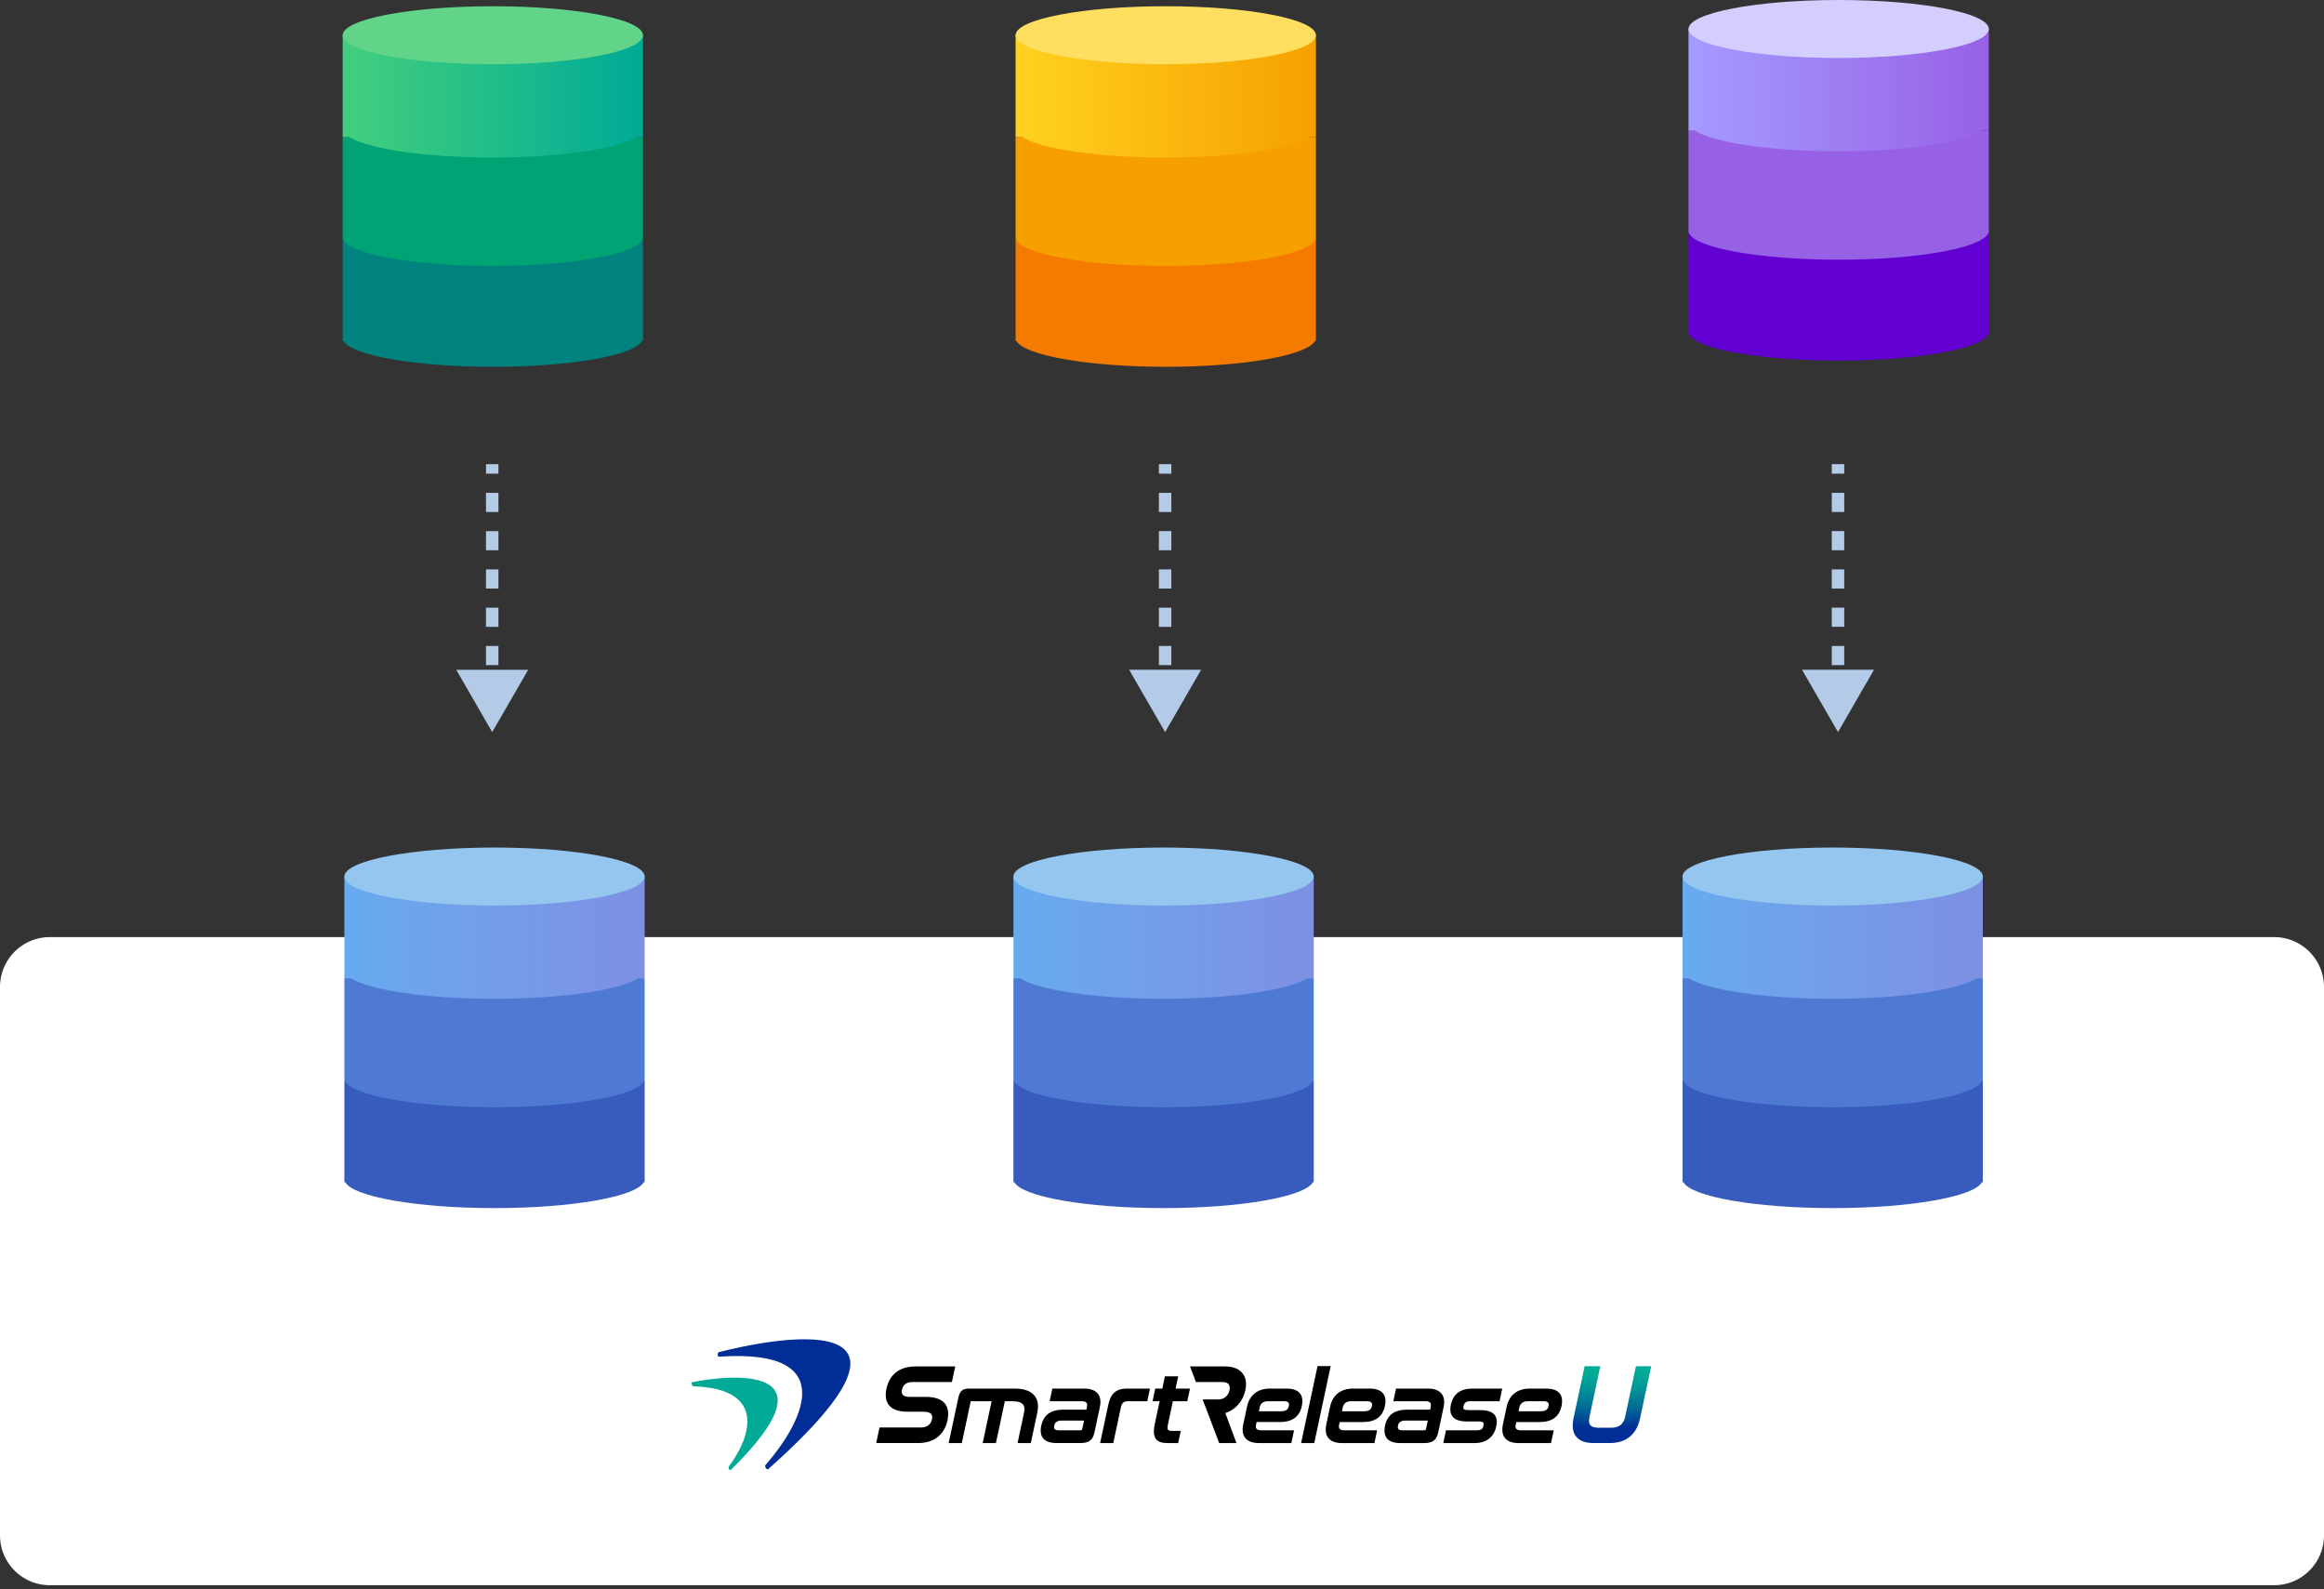 <svg width="373" height="255" viewBox="0 0 373 255" fill="none" xmlns="http://www.w3.org/2000/svg"><rect x="0" y="0" width="373" height="255" fill="#333333" stroke="none"/><path d="M0 158.375a8 8 0 018-8h357a8 8 0 018 8v88a8 8 0 01-8 8H8a8 8 0 01-8-8v-88z" fill="#fff"/><path d="M115.37 216.98c8.561-2.225 37.907-7.875 7.931 18.763-.218.195-.644-.424-.446-.647 5.241-5.962 12.969-18.813-7.473-17.391-.246.017-.261-.66-.012-.725z" fill="#002D96"/><path d="M111.113 221.791c5.993-1.18 23.653-3.044 6.194 14.07-.222.215-.497-.318-.308-.568 3.293-4.354 6.338-12.433-5.664-12.836-.245-.009-.482-.616-.222-.666z" fill="#00AA96"/><path d="M146.919 219.268c-2.504 0-4.154 1.271-4.644 3.58-.24 1.124-.104 2.013.41 2.644.562.691 1.57 1.042 2.989 1.042h2.56c.603 0 1.029.129 1.23.377.157.191.195.474.118.842-.18.842-.801 1.307-1.747 1.307h-6.669l-.535 2.502h6.69c2.56 0 4.245-1.295 4.747-3.65.246-1.149.107-2.055-.413-2.694-.574-.704-1.603-1.063-3.057-1.063h-2.578c-.562 0-.958-.121-1.144-.35-.148-.183-.183-.451-.109-.798.121-.566.502-1.237 1.643-1.237h6.371l.535-2.502h-6.397zm19.121 4.681c-.609-.748-1.691-1.128-3.217-1.128h-7.352c-.955 0-1.434.424-1.655 1.461l-1.555 7.283h2.11l1.419-6.645s.006-.023.009-.029l.012-.038h3.341l-1.434 6.715h2.125l1.434-6.715h1.218c.851 0 1.425.176 1.709.524.23.285.287.695.165 1.254l-1.052 4.937h2.125l1.035-4.849c.248-1.171.101-2.102-.44-2.767l.003-.003zm10.485 1.869c.198-.933.085-1.672-.337-2.193-.435-.533-1.174-.804-2.197-.804h-5.093l-.435 2.029h5.168c.248 0 .576.041.742.244.147.183.13.454.088.651l-.097.462h-3.704c-2.011 0-3.169.839-3.536 2.561-.186.875-.086 1.558.299 2.032.411.506 1.141.762 2.166.762h3.814c1.593 0 2.034-.644 2.288-1.837l.834-3.91v.003zm-2.815 3.442c-.041.192-.097.259-.342.259h-3.418c-.34 0-.576-.07-.686-.206-.094-.115-.115-.3-.062-.547.121-.569.482-.81 1.203-.81h3.583l-.278 1.304zm7.305-4.41h3.116l.435-2.029h-3.695c-1.706 0-2.602.775-2.989 2.594l-1.313 6.15h2.111l1.239-5.808c.136-.633.464-.904 1.096-.904v-.003zm7.666-2.029l.419-1.969h-2.125l-.42 1.969h-1.138l-.435 2.029h1.139l-.766 3.592c-.26 1.216-.195 2.007.204 2.499.346.427.937.624 1.859.624h1.677l.416-1.952h-1.416c-.325 0-.523-.056-.618-.17-.112-.136-.121-.404-.032-.819l.804-3.774h2.312l.434-2.029h-2.314zm19.957.763c-.411-.507-1.144-.763-2.181-.763h-2.611c-1.989 0-3.305 1.034-3.704 2.909l-.606 2.838c-.198.934-.086 1.673.337 2.194.435.533 1.174.803 2.197.803h5.188l.437-2.046h-5.277c-.251 0-.582-.041-.744-.241-.145-.18-.128-.457-.083-.654l.091-.433h3.705c2.022 0 3.183-.839 3.55-2.564.189-.88.089-1.569-.299-2.043zm-1.782 2.052c-.083.386-.296.827-1.239.827h-3.568l.133-.627c.095-.447.402-.983 1.321-.983h2.596c.234 0 .541.038.686.218.1.123.124.315.071.568v-.003zm4.608-6.424l-2.637 12.354h2.111l2.637-12.354h-2.111zm10.509 4.372c-.411-.507-1.147-.763-2.181-.763h-2.611c-1.989 0-3.305 1.034-3.704 2.909l-.606 2.838c-.198.934-.086 1.673.337 2.194.435.533 1.174.803 2.197.803h5.188l.437-2.046h-5.277c-.251 0-.582-.041-.745-.241-.147-.18-.127-.457-.082-.654l.091-.433h3.704c2.023 0 3.184-.839 3.551-2.564.189-.88.089-1.569-.299-2.043zm-1.782 2.052c-.083.386-.296.827-1.239.827h-3.568l.133-.627c.095-.447.402-.983 1.321-.983h2.596c.233 0 .541.038.686.218.1.123.124.315.071.568v-.003zm2.401 5.167c.41.506 1.141.762 2.166.762h3.814c1.593 0 2.034-.644 2.288-1.837l.834-3.91c.198-.933.085-1.672-.337-2.193-.435-.533-1.174-.804-2.197-.804h-5.093l-.432 2.029h5.167c.249 0 .577.041.743.244.147.183.13.454.088.651l-.097.462h-3.704c-2.011 0-3.17.839-3.536 2.561-.186.875-.086 1.558.298 2.032l-.002.003zm1.782-2.037c.121-.569.482-.81 1.203-.81h3.583l-.278 1.304c-.041.192-.097.259-.343.259h-3.417c-.34 0-.576-.07-.686-.206-.094-.115-.115-.3-.062-.547zm11.934-5.945c-1.918 0-3.08.872-3.446 2.594-.175.819-.077 1.46.286 1.911.423.518 1.171.771 2.282.771h1.884c.393 0 .641.062.742.186.076.094.088.253.038.488-.098.463-.313.748-1.079.748h-4.934l-.437 2.046h5.025c1.877 0 3.113-.953 3.482-2.688.172-.8.083-1.401-.271-1.837-.42-.515-1.183-.765-2.33-.765h-1.868c-.503 0-.689-.1-.757-.183-.071-.085-.08-.232-.033-.462.145-.683.609-.777 1.088-.777h4.698l.431-2.029h-4.804l.003-.003zm14.01.763c-.411-.507-1.144-.763-2.182-.763h-2.61c-1.99 0-3.305 1.034-3.704 2.909l-.606 2.838c-.198.934-.086 1.673.337 2.194.434.533 1.173.803 2.196.803h5.188l.438-2.046h-5.277c-.251 0-.582-.041-.745-.241-.145-.18-.127-.457-.083-.654l.092-.433h3.704c2.022 0 3.184-.839 3.551-2.564.189-.883.088-1.569-.299-2.043zm-1.783 2.052c-.082.386-.295.824-1.238.824h-3.568l.133-.627c.094-.447.402-.983 1.321-.983h2.596c.233 0 .541.038.685.218.101.123.125.315.071.568zm-49.137-5.3c-.577-.709-1.52-1.068-2.803-1.068h-5.602l.958 2.502h4.272c.452 0 .777.118.966.35.181.224.234.563.151.957-.154.719-.706 1.484-1.8 1.484h-2.522l.869 2.276 1.792 4.728h2.77l-1.786-4.819.056-.018c1.606-.53 2.785-1.896 3.161-3.648.239-1.116.07-2.064-.479-2.741l-.003-.003z" fill="#000"/><path d="M262.566 219.232l-1.736 8.138c-.245 1.148-.984 1.731-2.193 1.731h-2.134c-.612 0-1.035-.141-1.26-.418-.216-.268-.266-.683-.148-1.236l1.753-8.215h-2.515l-1.771 8.297c-.281 1.316-.142 2.329.414 3.012.553.677 1.504 1.022 2.832 1.022h2.527c2.649 0 4.34-1.37 4.893-3.957l1.788-8.374h-2.45z" fill="url(#paint0_linear_2609_16461)"/><path d="M55.272 173.336v16.362h.133c1.271 2.338 11.514 4.161 23.966 4.161 12.45 0 22.693-1.823 23.965-4.161h.134v-16.362H55.272z" fill="#385BBE"/><path d="M55.272 156.973v16.361h.06c.835 2.424 11.275 4.341 24.039 4.341 12.763 0 23.204-1.917 24.038-4.341h.061v-16.361H55.272z" fill="#4E7AD3"/><path d="M55.272 140.611v16.362h1.032c2.996 1.911 12.188 3.304 23.067 3.304 10.878 0 20.071-1.393 23.066-3.304h1.033v-16.362H55.272z" fill="url(#paint1_linear_2609_16461)"/><path d="M79.37 145.308c13.31 0 24.1-2.084 24.1-4.654s-10.79-4.653-24.1-4.653c-13.309 0-24.099 2.083-24.099 4.653 0 2.57 10.79 4.654 24.1 4.654z" fill="#94C6EF"/><path d="M270.044 173.336v16.362h.134c1.271 2.338 11.514 4.161 23.965 4.161s22.694-1.823 23.965-4.161h.134v-16.362h-48.198z" fill="#385BBE"/><path d="M270.044 156.973v16.361h.06c.836 2.424 11.275 4.341 24.039 4.341 12.764 0 23.205-1.917 24.039-4.341h.06v-16.361h-48.198z" fill="#4E7AD3"/><path d="M270.044 140.611v16.362h1.033c2.996 1.911 12.188 3.304 23.066 3.304 10.878 0 20.072-1.393 23.066-3.304h1.033v-16.362h-48.198z" fill="url(#paint2_linear_2609_16461)"/><path d="M294.143 145.308c13.309 0 24.099-2.084 24.099-4.654s-10.79-4.653-24.099-4.653c-13.31 0-24.099 2.083-24.099 4.653 0 2.57 10.789 4.654 24.099 4.654z" fill="#94C6EF"/><path d="M162.656 173.336v16.362h.134c1.271 2.338 11.514 4.161 23.965 4.161s22.694-1.823 23.965-4.161h.134v-16.362h-48.198z" fill="#385BBE"/><path d="M162.656 156.973v16.361h.06c.836 2.424 11.276 4.341 24.039 4.341 12.764 0 23.205-1.917 24.039-4.341h.06v-16.361h-48.198z" fill="#4E7AD3"/><path d="M162.656 140.611v16.362h1.033c2.996 1.911 12.188 3.304 23.066 3.304 10.879 0 20.072-1.393 23.067-3.304h1.032v-16.362h-48.198z" fill="url(#paint3_linear_2609_16461)"/><path d="M186.755 145.308c13.31 0 24.099-2.084 24.099-4.654s-10.789-4.653-24.099-4.653c-13.309 0-24.099 2.083-24.099 4.653 0 2.57 10.79 4.654 24.099 4.654z" fill="#94C6EF"/><path d="M55 38.336v16.362h.134c1.271 2.339 11.514 4.162 23.966 4.162 12.452 0 22.695-1.823 23.966-4.162h.134V38.336H55z" fill="#00837E"/><path d="M55 21.974v16.362h.06c.836 2.423 11.276 4.34 24.04 4.34s23.206-1.917 24.04-4.34h.06V21.974H55z" fill="#00A373"/><path d="M55 5.61v16.363h1.033c2.996 1.911 12.188 3.304 23.067 3.304s20.073-1.393 23.067-3.304h1.033V5.61H55z" fill="url(#paint4_linear_2609_16461)"/><path d="M79.1 10.307c13.31 0 24.1-2.083 24.1-4.654C103.2 3.084 92.41 1 79.1 1 65.79 1 55 3.083 55 5.654c0 2.57 10.79 4.653 24.1 4.653z" fill="#61D489"/><path d="M163 38.336v16.362h.134c1.271 2.339 11.514 4.162 23.966 4.162 12.452 0 22.695-1.823 23.966-4.162h.134V38.336H163z" fill="#F57B00"/><path d="M163 21.973v16.362h.06c.836 2.423 11.276 4.34 24.04 4.34s23.206-1.917 24.04-4.34h.06V21.973H163z" fill="#F6A000"/><path d="M163 5.61v16.363h1.033c2.996 1.911 12.188 3.304 23.067 3.304s20.073-1.393 23.067-3.304h1.033V5.61H163z" fill="url(#paint5_linear_2609_16461)"/><path d="M187.1 10.307c13.31 0 24.1-2.083 24.1-4.654C211.2 3.083 200.41 1 187.1 1 173.79 1 163 3.083 163 5.653c0 2.57 10.79 4.654 24.1 4.654z" fill="#FFDE60"/><path d="M271 37.336v16.362h.134c1.271 2.339 11.514 4.162 23.966 4.162 12.452 0 22.695-1.823 23.966-4.162h.134V37.336H271z" fill="#6200D2"/><path d="M271 20.973v16.362h.06c.836 2.423 11.276 4.34 24.04 4.34s23.206-1.917 24.04-4.34h.06V20.973H271z" fill="#9761E6"/><path d="M271 4.61v16.363h1.033c2.996 1.911 12.188 3.304 23.067 3.304s20.073-1.393 23.067-3.305h1.033V4.61H271z" fill="url(#paint6_linear_2609_16461)"/><path d="M295.1 9.307c13.31 0 24.1-2.084 24.1-4.654S308.41 0 295.1 0C281.79 0 271 2.083 271 4.653c0 2.57 10.79 4.654 24.1 4.654z" fill="#D4CEFF"/><path d="M79 117.479l5.773-10H73.227l5.773 10zm0-43h-1v1.536h2V74.48h-1zm0 4.608h-1v3.071h2v-3.071h-1zm0 6.142h-1v3.072h2v-3.072h-1zm0 6.143h-1v3.072h2v-3.072h-1zm0 6.143h-1v3.072h2v-3.072h-1zm0 6.143h-1v3.071h2v-3.071h-1zm0 6.143h-1v3.071h2v-3.071h-1zm0 7.678l5.773-10H73.227l5.773 10zm0-43h-1v1.536h2V74.48h-1zm0 4.608h-1v3.071h2v-3.071h-1zm0 6.142h-1v3.072h2v-3.072h-1zm0 6.143h-1v3.072h2v-3.072h-1zm0 6.143h-1v3.072h2v-3.072h-1zm0 6.143h-1v3.071h2v-3.071h-1zm0 6.143h-1v3.071h2v-3.071h-1zm108 7.678l5.774-10h-11.548l5.774 10zm0-43h-1v1.536h2V74.48h-1zm0 4.608h-1v3.071h2v-3.071h-1zm0 6.142h-1v3.072h2v-3.072h-1zm0 6.143h-1v3.072h2v-3.072h-1zm0 6.143h-1v3.072h2v-3.072h-1zm0 6.143h-1v3.071h2v-3.071h-1zm0 6.143h-1v3.071h2v-3.071h-1zm0 7.678l5.774-10h-11.548l5.774 10zm0-43h-1v1.536h2V74.48h-1zm0 4.608h-1v3.071h2v-3.071h-1zm0 6.142h-1v3.072h2v-3.072h-1zm0 6.143h-1v3.072h2v-3.072h-1zm0 6.143h-1v3.072h2v-3.072h-1zm0 6.143h-1v3.071h2v-3.071h-1zm0 6.143h-1v3.071h2v-3.071h-1zm108 7.678l5.774-10h-11.548l5.774 10zm0-43h-1v1.536h2V74.48h-1zm0 4.608h-1v3.071h2v-3.071h-1zm0 6.142h-1v3.072h2v-3.072h-1zm0 6.143h-1v3.072h2v-3.072h-1zm0 6.143h-1v3.072h2v-3.072h-1zm0 6.143h-1v3.071h2v-3.071h-1zm0 6.143h-1v3.071h2v-3.071h-1zm0 7.678l5.774-10h-11.548l5.774 10zm0-43h-1v1.536h2V74.48h-1zm0 4.608h-1v3.071h2v-3.071h-1zm0 6.142h-1v3.072h2v-3.072h-1zm0 6.143h-1v3.072h2v-3.072h-1zm0 6.143h-1v3.072h2v-3.072h-1zm0 6.143h-1v3.071h2v-3.071h-1zm0 6.143h-1v3.071h2v-3.071h-1z" fill="#B4CBE8"/><defs><linearGradient id="paint0_linear_2609_16461" x1="258.714" y1="219.954" x2="258.714" y2="229.11" gradientUnits="userSpaceOnUse"><stop stop-color="#00AA96"/><stop offset=".14" stop-color="#00A396"/><stop offset=".34" stop-color="#009196"/><stop offset=".58" stop-color="#007496"/><stop offset=".83" stop-color="#004C96"/><stop offset="1" stop-color="#002D96"/></linearGradient><linearGradient id="paint1_linear_2609_16461" x1="55.272" y1="150.444" x2="103.471" y2="150.444" gradientUnits="userSpaceOnUse"><stop stop-color="#67ABEF"/><stop offset="1" stop-color="#7F8FE2"/></linearGradient><linearGradient id="paint2_linear_2609_16461" x1="270.044" y1="150.444" x2="318.244" y2="150.444" gradientUnits="userSpaceOnUse"><stop stop-color="#67ABEF"/><stop offset="1" stop-color="#7F8FE2"/></linearGradient><linearGradient id="paint3_linear_2609_16461" x1="162.656" y1="150.444" x2="210.856" y2="150.444" gradientUnits="userSpaceOnUse"><stop stop-color="#67ABEF"/><stop offset="1" stop-color="#7F8FE2"/></linearGradient><linearGradient id="paint4_linear_2609_16461" x1="55" y1="15.444" x2="103.202" y2="15.444" gradientUnits="userSpaceOnUse"><stop stop-color="#43CF7D"/><stop offset="1" stop-color="#00AA96"/></linearGradient><linearGradient id="paint5_linear_2609_16461" x1="163" y1="15.444" x2="211.202" y2="15.444" gradientUnits="userSpaceOnUse"><stop stop-color="#FFD21F"/><stop offset="1" stop-color="#F6A000"/></linearGradient><linearGradient id="paint6_linear_2609_16461" x1="271" y1="14.444" x2="319.202" y2="14.444" gradientUnits="userSpaceOnUse"><stop stop-color="#A59BFF"/><stop offset="1" stop-color="#9761E6"/></linearGradient></defs></svg>